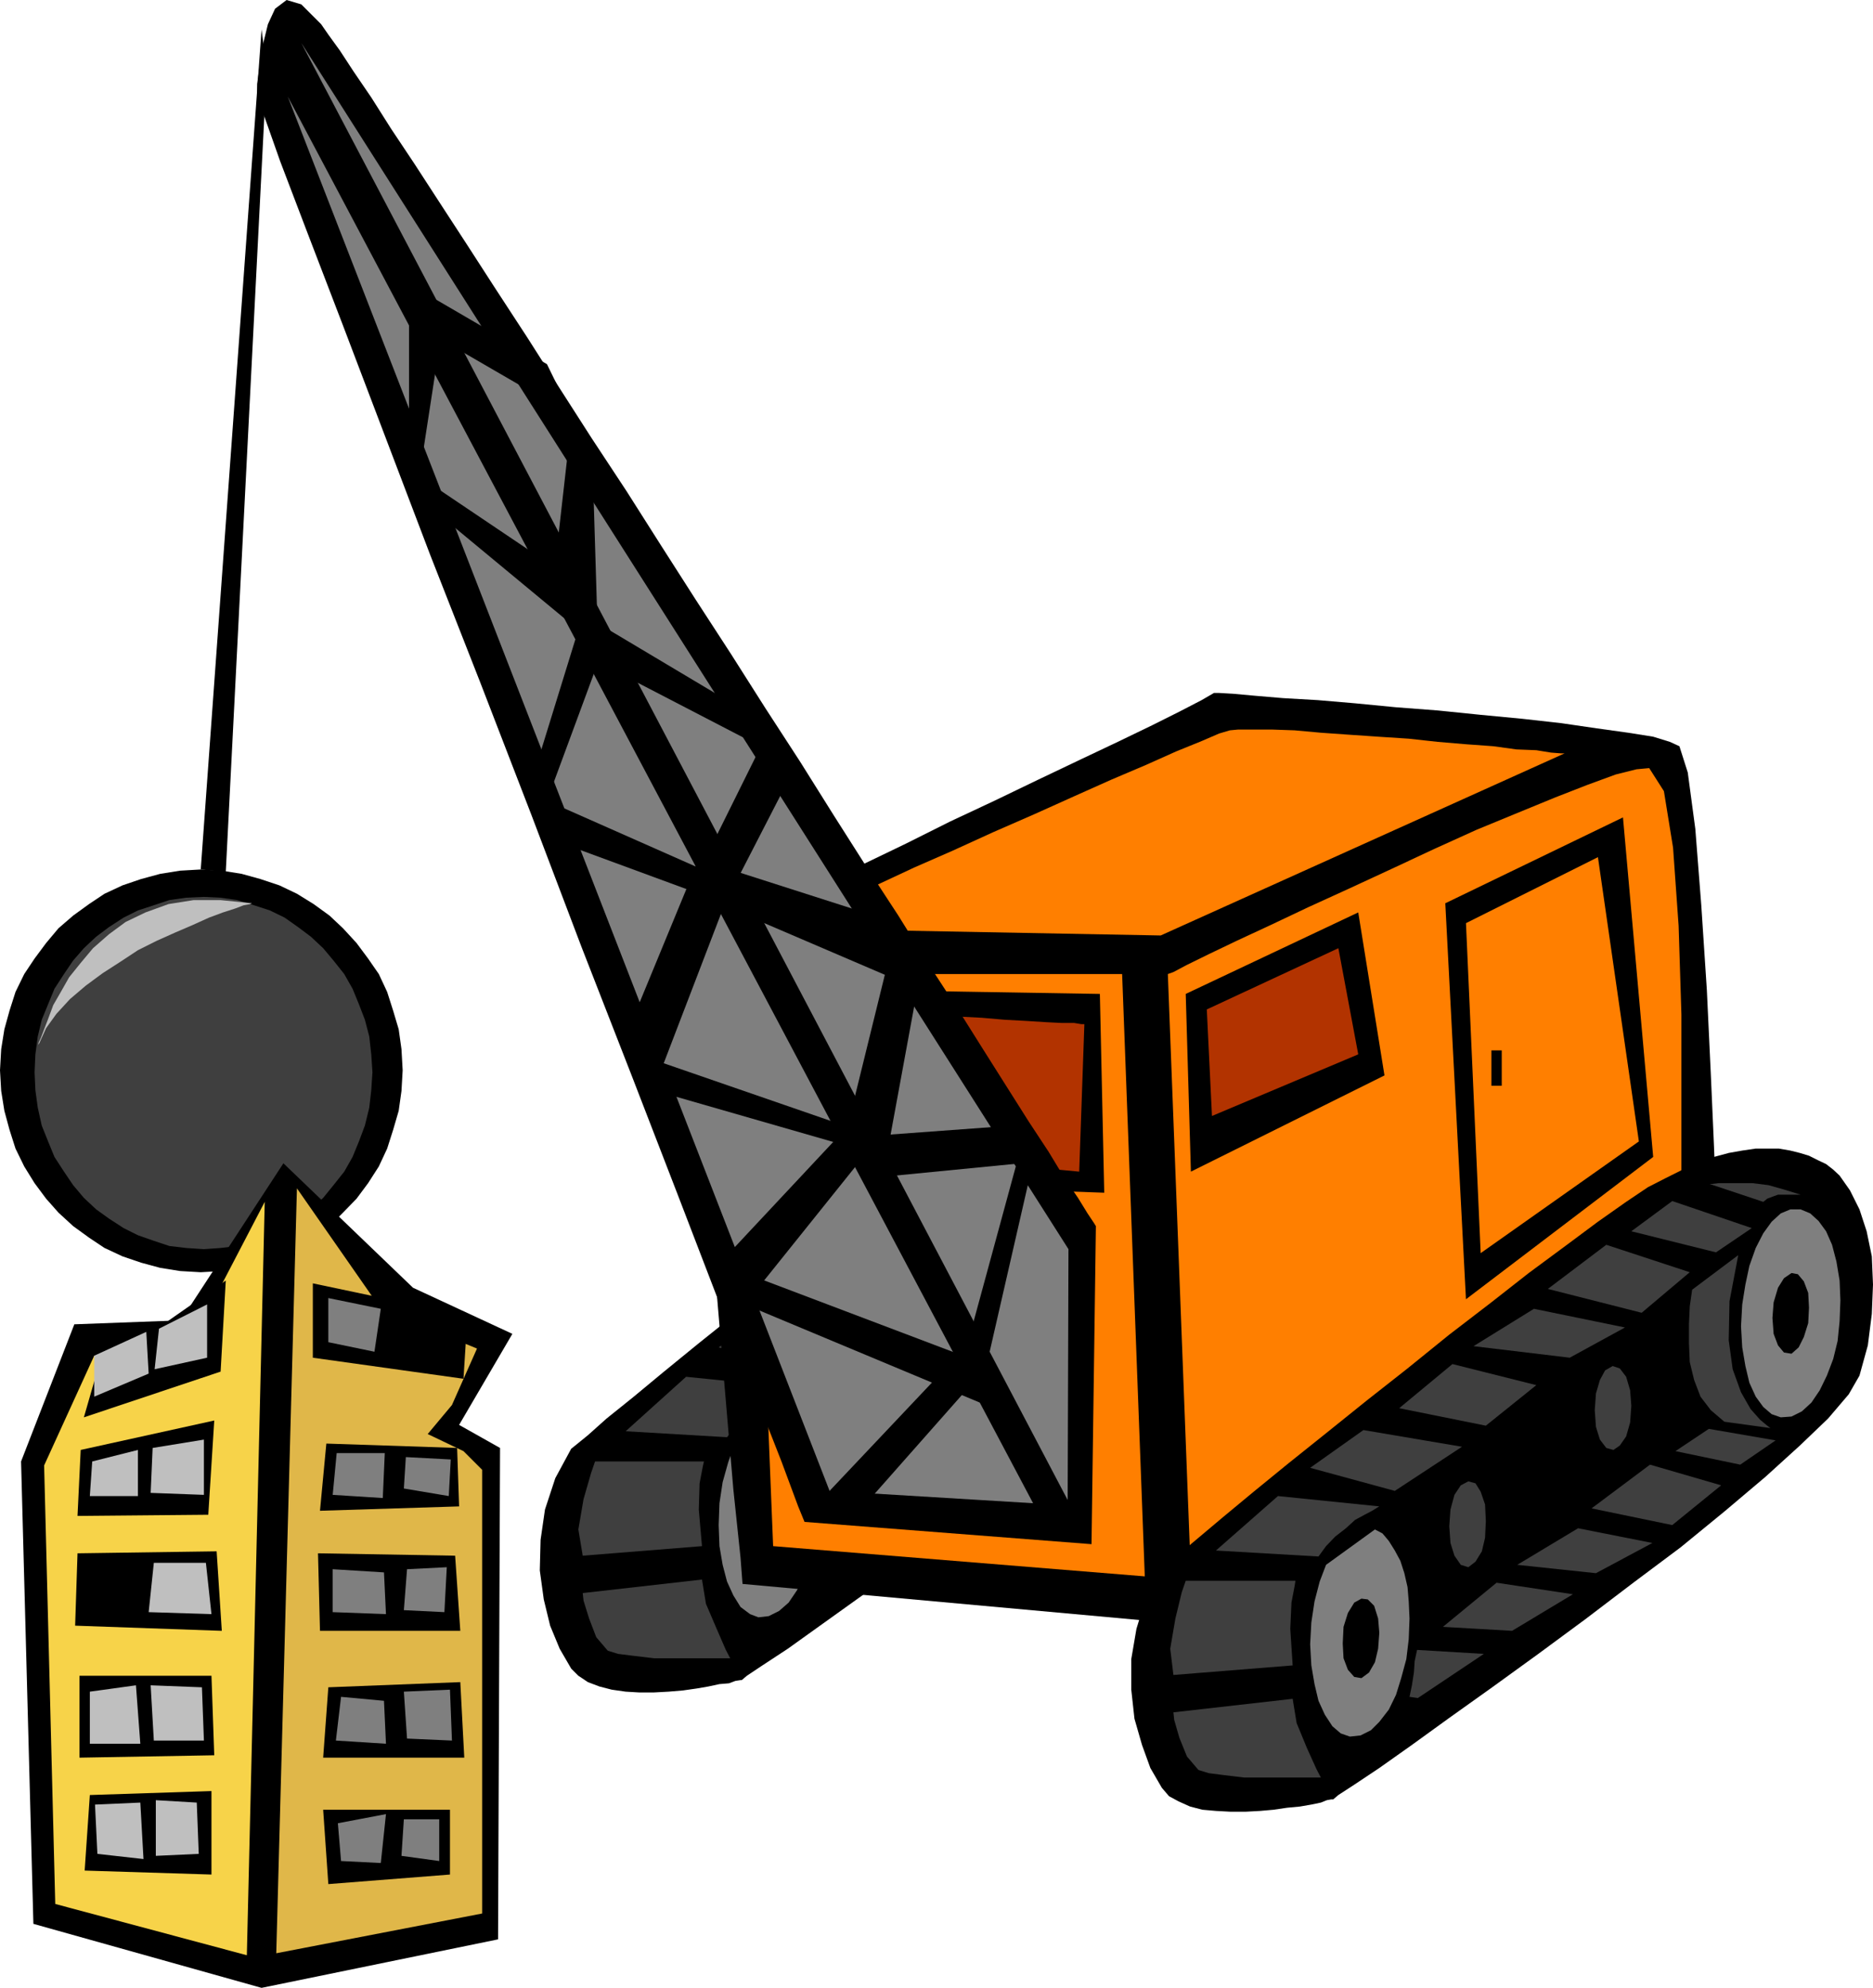 <svg height="480" viewBox="0 0 339.264 360" width="452.352" xmlns="http://www.w3.org/2000/svg"><path style="fill:#000" d="m164.366 471.345 3.816-.216 3.6-.576 3.384-.936 3.456-1.152 3.168-1.512 3.024-1.872 2.88-2.088 2.448-2.448 2.448-2.52 2.088-2.808 1.944-3.024 1.512-3.24 1.08-3.384 1.008-3.456.504-3.6.216-3.744-.216-3.816-.504-3.6-1.008-3.384-1.08-3.384-1.512-3.24-1.944-2.808-2.088-2.808-2.448-2.664-2.448-2.304-2.88-2.088-3.024-1.872-3.168-1.512-3.456-1.152-3.384-.936-3.6-.576-3.816-.216-3.744.216-3.6.576-3.456.936-3.384 1.152-3.24 1.512-2.808 1.872-2.88 2.088-2.664 2.304-2.232 2.664-2.088 2.808-1.872 2.808-1.584 3.24-1.08 3.384-.936 3.384-.576 3.6-.216 3.816.216 3.744.576 3.6.936 3.456 1.08 3.384 1.584 3.24 1.872 3.024 2.088 2.808 2.232 2.52 2.664 2.448 2.88 2.088 2.808 1.872 3.24 1.512 3.384 1.152 3.456.936 3.6.576zm67.104 31.968.72-.576 2.304-1.872 3.384-3.024 4.752-3.816 5.472-4.536 6.264-5.112 6.84-5.472 7.2-5.904 7.416-6.048 7.344-5.904 7.416-5.832 6.984-5.472 6.552-4.968 5.904-4.32 5.112-3.456 3.96-2.664 3.24-1.656 3.024-1.512 2.808-1.368 2.88-.936 2.664-.72 2.448-.432 2.448-.36h4.392l1.872.36 1.872.432 1.728.504 1.512.792 1.368.72 1.296 1.008 1.152 1.08 2.088 2.664 1.656 3.456 1.368 3.96.72 4.536.432 5.112-.216 5.328-.936 5.688-1.512 5.472-1.944 3.384-3.6 4.392-5.112 4.896-6.408 5.688-7.2 6.264-8.136 6.48-8.352 6.408-8.712 6.624-8.712 6.264-8.064 6.048-7.776 5.544-6.84 4.896-5.832 4.176-4.608 3.024-2.808 1.872-.936.792h-.216l-.936.144-1.152.432-1.728.144-2.016.432-2.088.36-2.52.36-2.592.216-2.664.144h-2.664l-2.448-.144-2.52-.36-2.232-.576-2.088-.792-1.728-1.152-1.296-1.296-2.088-3.6-1.728-4.176-1.152-4.752-.72-5.256.144-5.544.792-5.472 1.872-5.688z" transform="translate(-128.006 -240.945)"/><path style="fill:#7f7f7f" d="m345.086 475.88 1.872-.935 1.728-1.584 1.512-2.232 1.296-2.664 1.152-3.024.72-3.24.576-3.6.216-3.744-.216-3.6-.576-3.456-.72-3.024-1.152-2.448-1.296-1.872-1.728-1.512-1.512-.576h-1.872l-1.944.72-1.512 1.512-1.656 2.088-1.368 2.664-1.152 3.24-.72 3.384-.576 3.6-.216 3.96.216 3.816.576 3.384.72 2.88 1.152 2.664 1.368 1.872 1.656 1.296 1.512.576z" transform="translate(-128.006 -240.945)"/><path style="fill:#3f3f3f" d="m260.27 541.257-.792-1.512-1.656-3.816-1.944-4.536-.72-4.392-21.6 2.448.144 1.368 1.008 3.24 1.296 3.384 2.088 2.448 1.872.576 2.88.36 3.6.432h13.032zm-24.48-35.64-.72 2.088-1.368 4.752-.936 5.472.792 4.752 21.6-1.728-.576-6.624.144-4.752.576-3.024.216-.936zm23.904-4.392-18.36-1.08 10.944-9.864 18.432 1.872-.432.216-.936.576-1.296.72-1.512.936-1.944 1.512-1.656 1.512-1.728 1.728zm-1.512-16.272 15.552 4.392 11.88-7.992-17.784-3.024zm31.824-7.416 9-7.344-15.048-3.816-9.648 7.992zm14.904-12.312 10.224-5.472-16.704-3.384-10.728 6.768zm13.032-8.136 8.928-7.344-15.336-4.968-10.584 7.992zm19.944-15.336-6.48 4.392-15.12-3.816 7.2-5.472zm9.072-6.048h-4.176l-1.152.36-.936.36-.72.576-9.72-3.24h.432l1.08-.144h6.48l2.808.36 2.88.792zm-52.2 78.984 10.728-6.624-13.752-2.088-9.504 7.992zm15.048-10.44 10.08-5.688-13.32-2.448-11.088 6.624zm13.824-8.712 8.712-7.344-12.672-3.816-10.584 8.136zm18.576-15.337-6.408 4.393-11.592-2.448 7.416-5.688zm-52.416 38.665-12.312-.72-.144 2.016-.432 2.088-.36 2.304-.36 2.088 1.728.216z" transform="translate(-128.006 -240.945)"/><path style="fill:#7f7f7f" d="m270.134 496.329-9.144 6.408-1.08 3.024-1.008 3.6-.576 3.816-.144 3.96.144 3.816.576 3.384.792 3.024 1.152 2.52 1.296 2.088 1.728 1.296 1.512.576 1.872-.216 1.872-.936 1.728-1.512 1.512-2.232 1.368-2.664 1.08-3.024.792-3.456.576-3.6.144-3.744-.144-3.096-.216-2.592-.576-2.52-.72-2.232-.936-1.872-1.152-1.728-1.152-1.368z" transform="translate(-128.006 -240.945)"/><path style="fill:#000" d="m267.614 523.257 1.152-1.008 1.152-1.872.792-2.448.144-2.88-.144-2.592-.792-2.304-1.152-1.152-1.296-.144-1.152.72-1.152 1.872-.72 2.52-.216 3.024.216 2.664.72 2.088 1.152 1.296zm77.472-58.968 1.296-.936 1.152-1.872.72-2.52.216-2.808-.216-2.664-.72-2.088-1.152-1.296-1.296-.216-1.368.936-.936 1.728-.72 2.664-.216 2.808.216 2.88.72 2.088 1.152 1.296z" transform="translate(-128.006 -240.945)"/><path style="fill:#3f3f3f" d="m335.366 446.649-8.28 6.264-.432 3.024-.144 3.24v3.384l.144 3.456.792 3.24 1.296 3.024 1.728 2.448 2.664 2.088 8.352 1.152-.576-.432-1.368-1.08-1.656-1.944-1.944-3.024-1.512-4.176-.72-5.256.144-7.056zm-48.6 56.52 1.368-1.008 1.08-1.872.792-2.448.216-3.024-.216-3.024-.792-2.448-1.08-1.584-1.368-.36-1.152.792-1.08 1.872-.792 2.664-.216 3.024.216 3.024.792 2.304 1.08 1.656zm26.064-21.24 1.368-.792 1.152-1.656.504-2.52.216-3.024-.216-2.808-.72-2.448-1.152-1.512-1.152-.432-1.296.792-1.152 1.728-.72 2.448-.216 3.024.36 3.024.792 2.304 1.152 1.512z" transform="translate(-128.006 -240.945)"/><path style="fill:#000" d="M347.894 366.44h.936l2.52.145 3.96.36 5.112.432 6.264.36 6.768.576 7.416.72 7.56.576 7.776.792 7.56.72 7.056.792 6.408.936 5.688.792 4.536.72 3.024.936 1.728.792 1.512 4.752 1.368 10.224 1.08 13.824 1.008 15.336.72 15.264.576 13.104.36 9.288.216 3.6-102.096 73.08-74.448-6.768-.36-4.752-1.296-12.312-1.512-17.784-1.728-20.52-1.728-20.664-.936-18.36-.216-13.752.792-6.408 1.728-1.368 3.024-2.088 4.536-2.448 5.688-3.024 6.624-3.24 7.2-3.6 7.776-3.744 8.064-4.032 7.992-3.744 7.92-3.816 7.56-3.6 6.84-3.24 6.264-3.024 4.896-2.448 4.032-2.088z" transform="translate(-128.006 -240.945)"/><path style="fill:#ff7f00" d="m432.206 468.249.216-3.744.144-9.864v-29.952l-.504-16.056-1.008-14.184-1.656-10.224-2.664-4.176-2.304.216-3.744.936-5.112 1.872-5.904 2.304-6.84 2.808-7.344 3.024-7.632 3.456-7.704 3.6-7.776 3.6-7.416 3.384-6.84 3.24-6.048 2.808-5.112 2.448-3.96 1.944-2.448 1.296-1.008.36 4.176 109.08zm-96.84 58.176-67.32-5.472-4.176-103.608h67.392zm2.88-116.065 73.152-32.975h-.576l-1.872-.144-2.664-.432-3.6-.144-4.176-.576-4.968-.36-5.112-.432-5.256-.576-5.544-.36-5.256-.36-5.112-.36-4.752-.432-4.176-.144h-6.048l-1.512.144-1.944.576-3.168 1.368-4.608 1.872-5.472 2.448-6.264 2.664-6.768 3.024-7.2 3.24-7.416 3.24-7.416 3.384-6.912 3.024-6.48 3.024-5.832 2.664-4.968 2.088-3.744 1.728-2.448 1.08-.792.432z" transform="translate(-128.006 -240.945)"/><path style="fill:#000" d="m338.462 524.913.72-.576 2.304-1.872 3.6-3.024 4.536-3.816 5.472-4.536 6.264-5.112 6.84-5.472 7.344-5.904 7.416-5.832 7.56-6.12 7.416-5.688 6.984-5.472 6.624-4.896 5.904-4.392 5.112-3.6 3.96-2.664 3.24-1.656 3.024-1.512 2.88-1.368 2.808-.936 2.664-.72 2.448-.432 2.448-.36h4.176l2.088.36 1.728.432 1.656.504 1.584.792 1.512.72 1.296 1.008 1.152 1.08 1.872 2.664 1.728 3.456 1.296 3.96.936 4.536.216 5.112-.216 5.328-.72 5.688-1.512 5.472-1.944 3.384-3.744 4.392-5.112 4.896-6.264 5.688-7.416 6.264-7.92 6.48-8.568 6.408-8.712 6.624-8.496 6.264-8.352 6.048-7.776 5.544-6.768 4.896-5.904 4.176-4.536 3.024-2.88 1.872-.936.792h-.36l-.792.144-1.08.432-1.728.36-2.088.36-2.304.216-2.448.36-2.448.216-2.664.144h-2.664l-2.664-.144-2.448-.216-2.232-.576-2.088-.936-1.728-.936-1.296-1.512-2.088-3.6-1.512-4.176-1.368-4.752-.576-5.256V541.4l.936-5.472 1.728-5.688z" transform="translate(-128.006 -240.945)"/><path style="fill:#7f7f7f" d="m452.51 497.48 1.872-.935 1.728-1.584 1.512-2.232 1.296-2.664 1.152-3.024.792-3.24.36-3.6.144-3.744-.144-3.6-.576-3.456-.792-3.024-1.08-2.448-1.368-1.872-1.512-1.368-1.728-.72h-1.872l-1.728.72-1.656 1.512-1.512 2.088-1.368 2.664-1.152 3.24-.72 3.384-.576 3.6-.216 3.96.216 3.816.576 3.384.72 3.024 1.152 2.52 1.368 1.872 1.512 1.296 1.656.576z" transform="translate(-128.006 -240.945)"/><path style="fill:#3f3f3f" d="m367.262 562.857-.792-1.512-1.728-3.816-1.872-4.536-.72-4.392-21.6 2.448.144 1.368.936 3.24 1.368 3.384 2.088 2.448 1.872.576 2.808.36 3.6.432h13.104zm-24.48-35.64-.72 2.088-1.152 4.752-.936 5.472.576 4.752 21.6-1.728-.432-6.624.216-4.752.576-3.024.144-.936zm24.048-4.392-18.576-1.08 11.232-9.864 18.36 1.872-.36.216-.936.576-1.368.72-1.728.936-1.656 1.512-1.944 1.512-1.656 1.728zm-1.512-16.056 15.336 4.176 12.168-7.992-17.856-3.024zm31.824-7.632 9.144-7.344-15.192-3.816-9.648 7.992zm15.192-12.312 10.008-5.472-16.488-3.384-10.944 6.768zm13.032-8.136 8.712-7.344-15.12-4.968-10.584 7.992zm19.944-15.336-6.48 4.392-15.336-3.816 7.416-5.472zm8.856-6.048h-4.104l-1.008.36-.936.36-.72.576-9.72-3.24h.432l1.152-.144h6.192l2.88.36 2.808.792zm-52.272 78.984 11.016-6.624-13.824-2.088-9.72 7.992zm15.192-10.44 10.224-5.472-13.464-2.664-11.016 6.624zm13.824-8.712 8.856-7.2-12.888-3.744-10.584 7.92zm18.72-15.337-6.408 4.393-11.736-2.448 6.048-4.032zm-52.848 38.665-12.096-.72-.432 2.016-.144 2.088-.36 2.304-.432 2.088 1.512.216z" transform="translate(-128.006 -240.945)"/><path style="fill:#7f7f7f" d="m377.054 517.929-8.856 6.408-1.152 3.024-.936 3.6-.576 3.816-.216 3.96.216 3.816.576 3.384.72 3.024 1.152 2.52 1.368 2.088 1.512 1.296 1.656.576 1.944-.216 1.872-.936 1.512-1.512 1.728-2.232 1.296-2.664.936-3.024.936-3.456.432-3.6.144-3.744-.144-3.096-.216-2.592-.576-2.52-.72-2.232-1.008-1.872-1.08-1.728-1.152-1.368z" transform="translate(-128.006 -240.945)"/><path style="fill:#000" d="m374.606 544.857 1.368-1.008 1.08-1.872.576-2.448.216-2.88-.216-2.592-.72-2.304-1.152-1.152-1.152-.144-1.296.72-1.152 1.872-.792 2.52-.144 3.024.144 2.664.792 2.088 1.152 1.296zm77.904-58.752 1.296-1.152.936-1.872.792-2.52.144-2.808-.144-2.664-.792-2.088-1.08-1.296-1.152-.216-1.368.936-1.08 1.728-.792 2.664-.216 2.808.216 2.88.792 2.088 1.08 1.296z" transform="translate(-128.006 -240.945)"/><path style="fill:#3f3f3f" d="m442.862 468.249-8.352 6.264-.432 3.024-.144 3.24v3.384l.144 3.456.792 3.24 1.152 3.024 1.872 2.448 2.448 2.088 8.352 1.152-.576-.432-1.296-1.08-1.728-1.944-1.728-3.024-1.512-4.176-.72-5.256.144-7.056zm-48.888 56.52 1.296-1.008 1.152-1.872.576-2.448.144-3.024-.144-3.024-.792-2.304-.936-1.512-1.296-.36-1.368.72-1.152 1.728-.72 2.664-.216 3.024.216 3.024.72 2.304 1.152 1.656zm26.28-21.24 1.152-.792 1.152-1.656.72-2.52.216-3.024-.216-2.808-.72-2.448-1.152-1.512-1.296-.432-1.368.792-.936 1.728-.72 2.448-.216 3.024.216 3.024.72 2.304 1.152 1.512z" transform="translate(-128.006 -240.945)"/><path style="fill:#000" d="m327.23 420.945.792 36L273.158 455l-2.88-34.992z" transform="translate(-128.006 -240.945)"/><path style="fill:#b23300" d="m324.422 426.417-.936 26.712-48.672-4.536v-12.528l.576-8.496 1.368-3.816h.936l1.872.216h2.664l3.24.144 3.6.216 3.96.216 4.392.36 4.248.144 4.176.216 4.176.36 3.96.216 3.384.216 2.88.144h2.304l1.296.216z" transform="translate(-128.006 -240.945)"/><path style="fill:#000" d="m325.718 520.593-51.984-4.032-1.152-2.808-3.024-8.136-4.968-12.672-6.408-16.344-7.416-19.296-8.352-21.6-9.072-23.256-9.072-23.904-9.288-24.048-9.072-23.112-8.352-21.96-7.416-19.512-6.408-16.704-4.968-13.032-3.024-8.568-1.152-3.384v-2.088l.432-3.24.576-3.744.936-3.816 1.296-2.808 2.088-1.584 2.664.792 3.6 3.6 1.296 1.872 2.088 2.88 2.448 3.744 3.24 4.752 3.6 5.688 4.176 6.264 4.536 6.984 4.968 7.632 5.256 8.136 5.688 8.712 5.688 8.928 6.048 9.432 6.264 9.504 6.264 9.864 6.264 9.792 6.408 9.864 6.264 9.864 6.264 9.648 6.048 9.648 5.904 9.288 5.832 8.928 5.328 8.568 5.256 8.064 4.752 7.56 4.32 6.84 3.96 6.264 3.6 5.472 2.88 4.752 2.448 3.6 1.728 2.808 1.152 1.728.36.576z" transform="translate(-128.006 -240.945)"/><path style="fill:#7f7f7f" d="m321.542 467.169-.144 45.432-138.816-263.88zm-6.408 46.008-135-254.736 98.136 252.504z" transform="translate(-128.006 -240.945)"/><path style="fill:#000" d="m342.782 420.945.936 32.184 35.064-17.424-4.752-29.52z" transform="translate(-128.006 -240.945)"/><path style="fill:#b23300" d="m346.598 423.753.936 19.296 26.496-11.16-3.6-19.224z" transform="translate(-128.006 -240.945)"/><path style="fill:#000" d="m389.798 404.529 3.744 71.712 33.912-25.776-5.472-61.488z" transform="translate(-128.006 -240.945)"/><path style="fill:#ff7f00" d="m393.542 408.129 2.664 59.76 28.656-20.232-7.416-51.48z" transform="translate(-128.006 -240.945)"/><path style="fill:#000" d="M400.022 437.577v-6.408h-1.872v6.408zm-137.088 39.6 48.6 20.304-4.536-9.288-48.672-18.432zm-19.368-45.288 37.944 13.104 3.6 4.536-41.544-11.952z" transform="translate(-128.006 -240.945)"/><path style="fill:#000" d="m262.934 477.177 22.176-27.648-3.6-4.536-23.184 24.768zm-15.552-41.472 11.952-31.176-3.816-10.296-12.888 31.248z" transform="translate(-128.006 -240.945)"/><path style="fill:#000" d="m258.326 399.777-31.248-13.824 1.728 7.344 30.528 11.232zm-33.12-20.304 1.872 6.48 10.08-27.288-2.664-9.288z" transform="translate(-128.006 -240.945)"/><path style="fill:#000" d="m232.622 346.497 4.536 12.168-32.256-26.712-.936-4.752zM203.966 327.2l-1.872-7.415v-27.432l5.688 10.008z" transform="translate(-128.006 -240.945)"/><path style="fill:#000" d="m202.094 292.353 5.688 10.008 23.832 13.824-4.536-9.288zm33.12 28.367 1.008 33.193-7.416-12.888 2.808-24.84z" transform="translate(-128.006 -240.945)"/><path style="fill:#000" d="m233.558 352.185 34.056 20.304 4.608 6.984-33.192-17.208z" transform="translate(-128.006 -240.945)"/><path style="fill:#000" d="m267.614 372.489-12.096 24.408 3.816 7.632 12.888-25.056z" transform="translate(-128.006 -240.945)"/><path style="fill:#000" d="m255.518 396.897 6.408 9.288 32.256 13.824-3.6-11.88z" transform="translate(-128.006 -240.945)"/><path style="fill:#000" d="m290.582 408.129-9.072 36.864 6.408 9.072 6.264-34.056z" transform="translate(-128.006 -240.945)"/><path style="fill:#000" d="m286.046 446.649 25.488-1.872 3.6 6.624-27.216 2.664zm17.136 37.944-24.912 26.352 6.84 2.016 21.888-24.768z" transform="translate(-128.006 -240.945)"/><path style="fill:#000" d="m312.47 450.465-9.288 34.128 2.88 6.408 9.072-39.6z" transform="translate(-128.006 -240.945)"/><path style="fill:#3f3f3f" d="m164.942 467.169 3.024-.216 3.024-.36 3.024-.936 2.88-1.008 2.664-1.296 2.448-1.728 2.304-1.656 2.232-2.088 1.872-2.304 1.944-2.448 1.512-2.664 1.152-2.808 1.08-2.88.792-3.24.36-3.168.216-3.24-.216-3.24-.36-3.24-.792-3.024-1.08-2.808-1.152-2.808-1.512-2.664-1.944-2.448-1.872-2.232-2.232-2.088-2.304-1.728-2.448-1.728-2.664-1.296-2.88-.936-3.024-.936-3.024-.432-3.024-.144-3.24.144-3.024.432-2.808.936-2.88.936-2.592 1.296-2.664 1.728-2.304 1.728-2.232 2.088-1.944 2.232-1.656 2.448-1.728 2.664-1.152 2.808-1.152 2.808-.72 3.024-.432 3.24-.144 3.24.144 3.24.432 3.168.72 3.24 1.152 2.88 1.152 2.808 1.728 2.664 1.656 2.448 1.944 2.304 2.232 2.088 2.304 1.656 2.664 1.728 2.592 1.296 2.88 1.008 2.808.936 3.024.36z" transform="translate(-128.006 -240.945)"/><path style="fill:#bfbfbf" d="M134.99 430.16v-.36l.432-.935.576-1.512.72-1.872.936-2.52 1.368-2.376 1.512-2.664 2.088-2.592 2.232-2.664 2.88-2.52 3.024-2.232 3.6-1.728 4.176-1.512 4.536-.72h4.896l5.688.576-.36.144-1.152.216-1.512.576-2.232.72-2.52.936-3.024 1.368-3.024 1.296-3.384 1.512-3.456 1.728-3.168 2.088-3.24 2.088-3.024 2.232-2.88 2.448-2.448 2.664-1.872 2.592z" transform="translate(-128.006 -240.945)"/><path style="fill:#000" d="m176.318 253.473-7.416 145.368-4.536-.432 11.016-152.136zm-44.496 252.144 9.648-24.84 19.296-.72 18.576-28.44 23.472 22.536 18 8.352-9.648 16.488 7.416 4.176-.36 88.992-42.84 8.784-41.328-11.592z" transform="translate(-128.006 -240.945)"/><path style="fill:#f7d349" d="m172.718 595.04 3.24-136.44-14.4 27.649-16.488.216-9.072 19.872 2.016 79.416z" transform="translate(-128.006 -240.945)"/><path style="fill:#e0b749" d="m181.79 456.153-3.744 138.528 37.296-7.2v-80.352l-3.384-3.384-6.48-3.096 4.392-5.256 4.536-10.224-17.424-7.2z" transform="translate(-128.006 -240.945)"/><path style="fill:#000" d="m145.646 489.129-2.448 8.496 24.768-8.28.936-16.488zm39.024-15.769v13.465l27.288 3.816.72-11.376zm-17.856 24.84-1.08 17.065-23.688.216.576-11.952zm20.304 4.177-1.152 12.168 25.2-.792-.36-10.584z" transform="translate(-128.006 -240.945)"/><path style="fill:#bfbfbf" d="M145.07 486.465v7.416l9.864-4.176-.432-7.56zm11.736-4.896-.792 7.344 9.504-2.088v-9.648zm-12.096 24.048-.432 6.264h8.712v-8.352zm10.944-2.448-.36 8.136 9.648.36v-10.008z" transform="translate(-128.006 -240.945)"/><path style="fill:#7f7f7f" d="M187.478 476.025v7.992l8.352 1.728 1.152-7.776zm1.512 28.08-.72 7.56 9.072.576.36-8.136zm12.528.72-.36 5.688 8.136 1.368.36-6.624z" transform="translate(-128.006 -240.945)"/><path style="fill:#000" d="m142.046 522.249-.432 13.104 26.568.936-.936-14.4zm24.264 22.176.504 14.4-24.408.432v-14.832zm-22.032 21.6-.936 13.68 22.968.72v-15.12zm41.328-43.776.36 14.04h25.416l-.936-13.608zm1.872 24.264-.936 12.744h25.56l-.72-13.68zm-.936 22.176.936 13.464 22.032-1.728v-11.736z" transform="translate(-128.006 -240.945)"/><path style="fill:#bfbfbf" d="m155.87 523.977-.936 8.928 11.376.36-1.008-9.288zm-11.592 23.328v9.432h9.144l-.792-10.584zm11.016-1.152.576 10.008h9.072l-.36-9.648zm-10.08 21.6.432 8.928 8.352.936-.576-10.224zm11.016-.793v10.08l7.776-.36-.36-9.287z" transform="translate(-128.006 -240.945)"/><path style="fill:#7f7f7f" d="M188.27 525.129v7.776l9.648.36-.36-7.56zm13.464 0-.576 7.416 7.344.36.432-8.136zm-12.888 31.031 9.072.577-.36-7.776-7.776-.72zm12.312-8.855.576 8.496 8.136.36-.36-9.216zm-11.952 23.832.576 6.84 7.2.36.936-8.856zm11.952-.72-.432 6.624 6.84.936v-7.56z" transform="translate(-128.006 -240.945)"/></svg>
